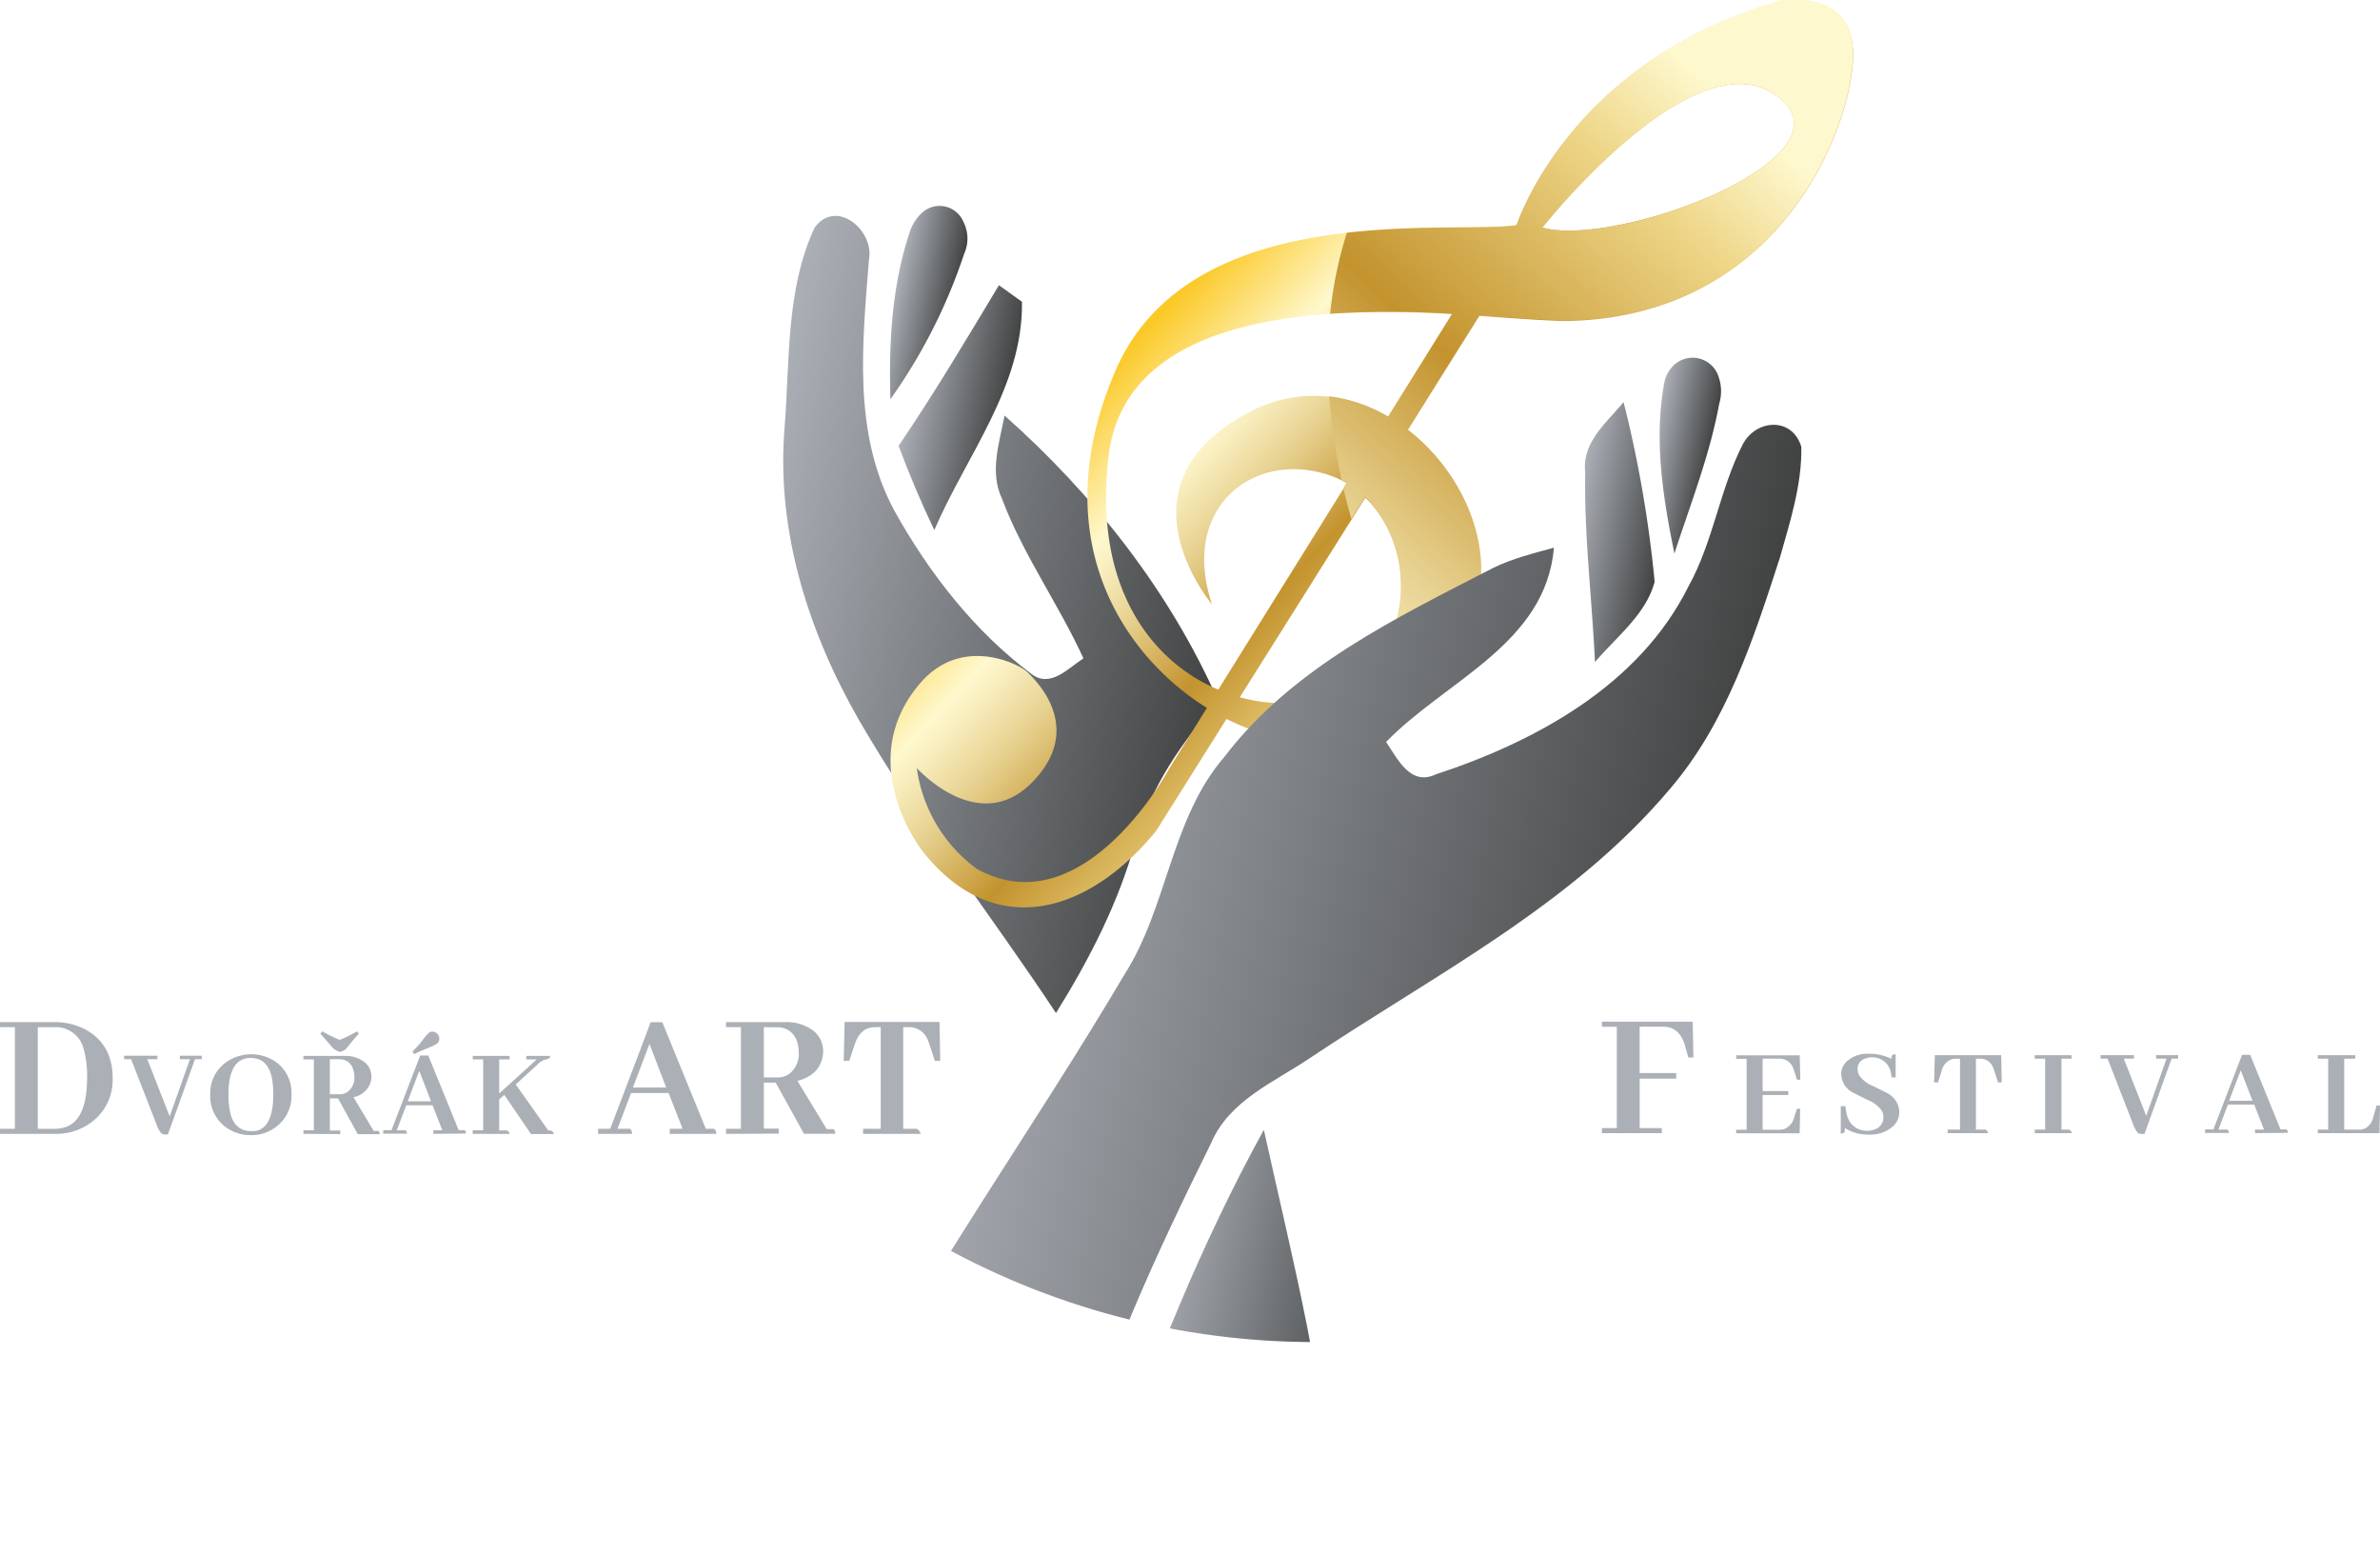 <!--Scalable Vector Graphic-->
<svg xmlns="http://www.w3.org/2000/svg" xmlns:xlink="http://www.w3.org/1999/xlink" viewBox="0 0 470.01 307" class="animate-svg">
  <defs>
    <style>.animate-svg path{-webkit-animation:draw ease-in-out forwards;animation:draw ease-in-out forwards;stroke:#c9a846}.animate-svg{-webkit-animation:fillopacity 3 ease-in-out forwards;animation:fillopacity 3s ease-in-out forwards}@-webkit-keyframes draw{100%{stroke-dashoffset:0}}@keyframes draw{100%{stroke-dashoffset:0}}@-webkit-keyframes fillopacity{0%,70%{fill-opacity:0;stroke-width:0.5%}100%{fill-opacity:1;stroke-width:0}}@keyframes fillopacity{0%,70%{fill-opacity:0;stroke-width:0.5%}100%{fill-opacity:1;stroke-width:0}}
      .cls-1 {
        fill: none;
      }

      .cls-2 {
        isolation: isolate;
      }

      .cls-3 {
        fill: url(#Nepojmenovaný_přechod_2129);
      }

      .cls-4 {
        fill: url(#Gold);
      }

      .cls-5 {
        mix-blend-mode: multiply;
        fill: url(#Gold-2);
      }

      .cls-6 {
        clip-path: url(#clip-path);
      }

      .cls-7 {
        fill: url(#Sedobila);
      }

      .cls-8 {
        fill: url(#Sedobila-2);
      }

      .cls-9 {
        fill: url(#Sedobila-3);
      }

      .cls-10 {
        fill: url(#Sedobila-4);
      }

      .cls-11 {
        fill: url(#Sedobila-5);
      }

      .cls-12 {
        fill: url(#Sedobila-6);
      }

      .cls-13 {
        fill: #abb0b7;
      }
    </style>
    <linearGradient id="Nepojmenovaný_přechod_2129" data-name="Nepojmenovaný přechod 2129" x1="209.93" y1="567.99" x2="307.61" y2="567.99" gradientTransform="translate(82.99 -268.5) rotate(11.21)" gradientUnits="userSpaceOnUse">
      <stop offset="0" stop-color="#abafb6"></stop>
      <stop offset="1" stop-color="#414343"></stop>
    </linearGradient>
    <linearGradient id="Gold" x1="39.25" y1="147.13" x2="131.6" y2="147.13" gradientTransform="matrix(0.73, 0.69, -0.69, 0.73, 341.95, 134.45)" gradientUnits="userSpaceOnUse">
      <stop offset="0.01" stop-color="#fbc927"></stop>
      <stop offset="0.25" stop-color="#fef8ce"></stop>
      <stop offset="0.3" stop-color="#f8edbd"></stop>
      <stop offset="0.41" stop-color="#e7d190"></stop>
      <stop offset="0.55" stop-color="#cda448"></stop>
      <stop offset="0.6" stop-color="#c3932e"></stop>
      <stop offset="0.87" stop-color="#eed688"></stop>
      <stop offset="1" stop-color="#fef8ce"></stop>
    </linearGradient>
    <linearGradient id="Gold-2" data-name="Gold" x1="101.44" y1="184.02" x2="105.1" y2="-2.48" gradientTransform="translate(293.46 168.18) rotate(41.67)" xlink:href="#Gold"></linearGradient>
    <clipPath id="clip-path" transform="translate(-32.49 -216.28)">
      <circle class="cls-1" cx="292.01" cy="329.3" r="151.95"></circle>
    </clipPath>
    <linearGradient id="Sedobila" x1="229.35" y1="508.76" x2="241.47" y2="508.76" xlink:href="#Nepojmenovaný_přechod_2129"></linearGradient>
    <linearGradient id="Sedobila-2" data-name="Sedobila" x1="381.85" y1="508.9" x2="393.35" y2="508.9" xlink:href="#Nepojmenovaný_přechod_2129"></linearGradient>
    <linearGradient id="Sedobila-3" data-name="Sedobila" x1="261.74" y1="617.34" x2="411.71" y2="617.34" xlink:href="#Nepojmenovaný_přechod_2129"></linearGradient>
    <linearGradient id="Sedobila-4" data-name="Sedobila" x1="235.91" y1="527.17" x2="255.12" y2="527.17" xlink:href="#Nepojmenovaný_přechod_2129"></linearGradient>
    <linearGradient id="Sedobila-5" data-name="Sedobila" x1="369.49" y1="526.6" x2="387.59" y2="526.6" xlink:href="#Nepojmenovaný_přechod_2129"></linearGradient>
    <linearGradient id="Sedobila-6" data-name="Sedobila" x1="316.28" y1="695.44" x2="363.03" y2="695.44" xlink:href="#Nepojmenovaný_přechod_2129"></linearGradient>
  </defs>
  <g class="cls-2">
    <g id="Vrstva_3" data-name="Vrstva 3">
      <path class="cls-3" d="M256.77,382.23c2.91-10.49,9.16-19.53,16.28-27.59-9.52-21.61-24.64-40.76-42.18-56.32-1,5.35-3,11.08-.53,16.37,4.18,11.1,11.18,20.82,16.11,31.57-3,1.92-6.52,5.94-10.25,3.09-11.29-8.43-20.28-20-27.1-32.26-8.23-15.28-6.31-33-5-49.61,1.06-5.82-6.58-12.12-10.77-6.2-5.75,12.39-4.83,26.7-5.95,40.06-1.51,20.16,4.88,40,14.86,57.31,11.64,20.06,26,38.29,38.79,57.64C247.65,405.64,253.45,394.4,256.77,382.23Z" transform="translate(-32.49 -216.28)" style="stroke-dasharray: 485.202; stroke-dashoffset: 485.202; animation-delay: 0s; animation-duration: 5.919s;"></path>
      <path class="cls-4" d="M324.9,331.2c1-11.11-5.14-22.85-14.41-30l14.17-22.54c8.54.61,14.95,1,17,1,43.76-.64,57.15-40.39,56.79-53s-14.07-10.22-14.07-10.22C342.3,228.15,332,260.73,332,260.73c-12.26,2-64.36-5.71-79.22,28.73-14.13,32.75,1.27,56.14,18.05,66.58l-7.45,12s-16.9,31.47-38,19.78a29.68,29.68,0,0,1-11.84-19.91s12.17,13.64,22.78,2.83.58-20.29-1-21.82-12.88-7.26-21.05,2.18c-11.92,13.76-2.78,29.51,1.15,34.17,14.42,17.12,32.67,10.64,45.38-4.93l13.91-22.12a39,39,0,0,0,9.82,3.48C304.13,365.52,322.58,357.24,324.9,331.2Zm59.68-95c12.65,11.91-32.89,29-47.5,25C337.08,261.21,368.66,221.23,384.58,236.22Zm-133.19,70.3c3.31-28.53,42-29.66,67.88-28.2l-12.64,20.29c-8-4.65-17.75-5.92-27.13-1.09-27.82,14.33-7.65,38.12-7.65,38.12-6.54-19.5,8.8-30.9,23.86-25.26a17.52,17.52,0,0,1,2.76,1.32l-25.39,40.76C259.87,346.88,248.42,332.21,251.39,306.52Zm47.61,45c-5.61,3.68-13.71,4.63-21.67,2.45l24.8-39.43C311.63,323.72,312.49,342.64,299,351.48Z" transform="translate(-32.49 -216.28)" style="stroke-dasharray: 1329; stroke-dashoffset: 1329; animation-delay: 0.017s; animation-duration: 5.155s;"></path>
      <path class="cls-5" d="M298.47,262.23a81.38,81.38,0,0,0-3.31,16,193.47,193.47,0,0,1,24.11,0l-12.64,20.29a30.34,30.34,0,0,0-11.65-4,116.89,116.89,0,0,0,2.46,16.5c.35.18.7.36,1,.56l-.66,1.06c.48,2.05,1,4.09,1.58,6.1l2.74-4.36c6.59,6.4,9,17.48,5.38,26.61q3.15,7.15,6.87,14.07c5.65-5.09,9.54-12.93,10.52-24s-5.14-22.85-14.41-30l14.17-22.54c8.54.61,14.95,1,17,1,43.76-.64,57.15-40.39,56.79-53s-14.07-10.22-14.07-10.22C342.3,228.15,332,260.73,332,260.73,326.53,261.62,313,260.57,298.47,262.23Zm86.11-26c12.65,11.91-32.89,29-47.5,25C337.08,261.21,368.66,221.23,384.58,236.22Z" transform="translate(-32.49 -216.28)" style="stroke-dasharray: 588.273; stroke-dashoffset: 588.273; animation-delay: 0.055s; animation-duration: 5.055s;"></path>
      <g class="cls-6">
        <g>
          <path class="cls-7" d="M222.91,266.34a7.24,7.24,0,0,0-.15-6.24,5.12,5.12,0,0,0-8.5-1.51,8.87,8.87,0,0,0-2.16,3.66c-3.51,10.56-4.09,21.81-3.77,32.85A108.38,108.38,0,0,0,222.91,266.34Z" transform="translate(-32.49 -216.28)" style="stroke-dasharray: 86.618; stroke-dashoffset: 86.618; animation-delay: 0.115s; animation-duration: 5.988s;"></path>
          <path class="cls-8" d="M372,296a8.51,8.51,0,0,0-.09-5.24,5.39,5.39,0,0,0-9.32-1.9,6.35,6.35,0,0,0-1.43,3c-2.08,11.19-.27,22.69,2,33.7C366.32,315.8,370.14,306.16,372,296Z" transform="translate(-32.49 -216.28)" style="stroke-dasharray: 85.202; stroke-dashoffset: 85.202; animation-delay: 0.154s; animation-duration: 6s;"></path>
          <path class="cls-9" d="M384,326.35c-5.19,16-10.55,32.65-21.69,45.65-19.35,23-46.57,36.75-71.14,53.18-7.06,4.77-15.88,8.34-19.47,16.71-10.81,21.88-21.31,44.26-27.51,68l-.53,2.7-3.55-.71c-14.56-2-28.81-5.75-43.3-8.24,1.1-1.88,2.18-3.76,3.28-5.6,16.21-30.9,36.68-59.26,54.39-89.24,8.66-13.5,9.18-30.84,19.88-43.18,13.44-17.58,33.82-27.32,53-37.21,3.82-1.88,7.94-2.87,12-4-1.56,19-21.45,26.28-33.14,38.36,2.27,3.33,4.79,8.77,9.81,6.4,19.84-6.52,40.27-17.68,49.92-37.15,4.92-8.86,6.15-19.16,10.75-28.1,2.67-4.9,9.74-5.34,11.52.57C388.36,312,386,319.24,384,326.35Z" transform="translate(-32.49 -216.28)" style="stroke-dasharray: 723.679; stroke-dashoffset: 723.679; animation-delay: 0.192s; animation-duration: 5.245s;"></path>
          <path class="cls-10" d="M217,320.93c6.33-14.71,17.58-28.4,17.31-45.07-1.14-.8-3.41-2.46-4.55-3.27-6.41,10.68-12.8,21.39-19.81,31.72Q213.09,312.77,217,320.93Z" transform="translate(-32.49 -216.28)" style="stroke-dasharray: 109.858; stroke-dashoffset: 109.858; animation-delay: 0.231s; animation-duration: 5.845s;"></path>
          <path class="cls-11" d="M347.47,347c4.18-4.95,10.1-9.41,11.78-15.88a236.25,236.25,0,0,0-6.13-35.44c-3.33,4-8.23,7.93-7.58,13.77C345.32,322,346.88,334.5,347.47,347Z" transform="translate(-32.49 -216.28)" style="stroke-dasharray: 109.848; stroke-dashoffset: 109.848; animation-delay: 0.269s; animation-duration: 5.845s;"></path>
          <path class="cls-12" d="M282.08,439.34c-12.44,22.59-22.06,46.58-30.42,70.93-.36,1-1,3-1.41,4,15.31,3,30.59,6,45.87,9-.1-2.08-.17-4.18-.27-6.25C294.47,490.63,287.73,465,282.08,439.34Z" transform="translate(-32.49 -216.28)" style="stroke-dasharray: 213.511; stroke-dashoffset: 213.511; animation-delay: 0.308s; animation-duration: 5.683s;"></path>
        </g>
      </g>
      <g>
        <path class="cls-13" d="M43.15,418.09a12.68,12.68,0,0,1,7,1.91q4.59,3,4.59,9.15a10.39,10.39,0,0,1-3.23,7.9,11.62,11.62,0,0,1-8.31,3.09H32.49v-1h2.94V419.08H32.49v-1Zm-3.2,1v20.06h3.23a7,7,0,0,0,2.21-.33q4.29-1.4,4.3-9.81a19.43,19.43,0,0,0-.67-5.58,5.62,5.62,0,0,0-5.84-4.34Z" transform="translate(-32.49 -216.28)" style="stroke-dasharray: 139.033; stroke-dashoffset: 139.033; animation-delay: 0.346s; animation-duration: 5.75s;"></path>
        <path class="cls-13" d="M65.23,440.26a1.42,1.42,0,0,1-.85-.2,5,5,0,0,1-1-1.83l-5-12.83H57v-.69h6.58v.69h-2L66,436.69l4-11.29H68v-.69h4.34v.69H71l-5.35,14.86Z" transform="translate(-32.49 -216.28)" style="stroke-dasharray: 77.474; stroke-dashoffset: 77.474; animation-delay: 0.385s; animation-duration: 5.074s;"></path>
        <path class="cls-13" d="M87.05,426a7.49,7.49,0,0,1,3,6.43,7.59,7.59,0,0,1-2.42,5.81A7.87,7.87,0,0,1,82,440.39a8.08,8.08,0,0,1-5.09-1.69,7.59,7.59,0,0,1-2.9-6.36,7.47,7.47,0,0,1,2.44-5.78A8.56,8.56,0,0,1,87.05,426Zm-3.78,13.5c2.12-.57,3.19-3,3.19-7.18a17.16,17.16,0,0,0-.23-2.95q-.75-4.2-4.2-4.2l-.48,0q-3.94.36-3.94,7.23a15.59,15.59,0,0,0,.41,3.83c.6,2.24,2,3.37,4.09,3.37A5.35,5.35,0,0,0,83.27,439.52Z" transform="translate(-32.49 -216.28)" style="stroke-dasharray: 89.087; stroke-dashoffset: 89.087; animation-delay: 0.323s; animation-duration: 5.968s;"></path>
        <path class="cls-13" d="M92.41,440.14v-.7h2.06v-14H92.41v-.69h8.28a6,6,0,0,1,3.45,1,3.57,3.57,0,0,1,1.7,3.08,4.15,4.15,0,0,1-.21,1.29,4.41,4.41,0,0,1-3.34,2.78l4,6.66h.54l.31,0c.22.05.33.27.33.65l-4.32,0-3.91-7.07H97.63v6.35h2.06v.7Zm5.46-17.34c-1.1-1.3-1.8-2.11-2.11-2.41l.36-.49a35.54,35.54,0,0,0,3.44,1.69A24,24,0,0,0,103,419.9l.36.46c-.45.48-1,1.11-1.62,1.88l-.59.72a2.24,2.24,0,0,1-1.57,1A3.58,3.58,0,0,1,97.87,422.8Zm-.24,2.6v6.92h1.93a2.71,2.71,0,0,0,1.6-.49,3.47,3.47,0,0,0,1.31-3,4.28,4.28,0,0,0-.26-1.49,2.74,2.74,0,0,0-2.8-1.93Z" transform="translate(-32.49 -216.28)" style="stroke-dasharray: 121.208; stroke-dashoffset: 121.208; animation-delay: 0.362s; animation-duration: 5.8s;"></path>
        <path class="cls-13" d="M118.07,440.14v-.7h1.77l-1.93-4.94h-5.19l-1.88,4.94h1.37a1.27,1.27,0,0,1,.28,0c.24,0,.36.27.36.67h-4.68v-.7h1.64l5.66-14.73h1.6l6,14.73h.8a1,1,0,0,1,.28,0c.24,0,.36.27.36.67Zm-2.78-12.43-2.29,6h4.61Zm2.16-4.7c-1.63.67-2.67,1.13-3.14,1.39l-.38-.52a18.09,18.09,0,0,0,1.88-2.05,9.32,9.32,0,0,1,1.31-1.57,1.19,1.19,0,0,1,.77-.31,1.25,1.25,0,0,1,.62.18,1.39,1.39,0,0,1,.74,1.26,1.28,1.28,0,0,1-.49.95A5.81,5.81,0,0,1,117.45,423Z" transform="translate(-32.49 -216.28)" style="stroke-dasharray: 101.414; stroke-dashoffset: 101.414; animation-delay: 0.4s; animation-duration: 5.887s;"></path>
        <path class="cls-13" d="M125.85,440.14v-.7h2.06v-14h-2.06v-.69h7.28v.69h-2.06v6.74l7.41-6.74h-2.06v-.69h4.73q0,.48-.69.69a1.89,1.89,0,0,0-.39.05,4,4,0,0,0-1.59,1.11l-4.14,3.78,6.43,9.1h.38a.8.8,0,0,1,.7.7l-4.5,0-5.28-7.74-1,.9v6.12h1.36a.79.79,0,0,1,.7.7Z" transform="translate(-32.49 -216.28)" style="stroke-dasharray: 106.423; stroke-dashoffset: 106.423; animation-delay: 0.438s; animation-duration: 5.861s;"></path>
        <path class="cls-13" d="M164.75,440.14v-1h2.54l-2.76-7.05h-7.42l-2.68,7.05h1.95a2.46,2.46,0,0,1,.4,0c.34.07.52.39.52,1h-6.69v-1H153L161,418.09h2.28l8.6,21.05h1.14a2,2,0,0,1,.4,0q.51.1.51,1Zm-4-17.75-3.27,8.6h6.57Z" transform="translate(-32.49 -216.28)" style="stroke-dasharray: 124.194; stroke-dashoffset: 124.194; animation-delay: 0.477s; animation-duration: 5.79s;"></path>
        <path class="cls-13" d="M175.87,440.14v-1h2.94V419.08h-2.94v-1H187.7a8.65,8.65,0,0,1,4.92,1.36,5.09,5.09,0,0,1,2.43,4.41,5.91,5.91,0,0,1-.3,1.84q-1,3-4.77,4l5.77,9.52h.77a2.25,2.25,0,0,1,.44,0c.32.07.48.38.48.92l-6.18,0-5.58-10.1h-2.35v9.07h2.94v1Zm7.46-21.06V429h2.75a3.83,3.83,0,0,0,2.28-.7,5,5,0,0,0,1.87-4.3,6.19,6.19,0,0,0-.36-2.13,3.93,3.93,0,0,0-4-2.76Z" transform="translate(-32.49 -216.28)" style="stroke-dasharray: 145.478; stroke-dashoffset: 145.478; animation-delay: 0.515s; animation-duration: 5.737s;"></path>
        <path class="cls-13" d="M202.93,440.14v-1h3.49V419.08h-1.06a4.54,4.54,0,0,0-1.33.19c-1.29.39-2.24,1.54-2.82,3.45l-1,3h-1.1l.18-7.68h18.74l.14,7.68h-1.06l-1-3a7.18,7.18,0,0,0-.33-.92,3.92,3.92,0,0,0-3.82-2.72h-1.1v20.06h2.5c.44.05.76.38.95,1Z" transform="translate(-32.49 -216.28)" style="stroke-dasharray: 116.705; stroke-dashoffset: 116.705; animation-delay: 0.554s; animation-duration: 5.816s;"></path>
      </g>
      <g>
        <path class="cls-13" d="M348.84,440v-1h2.94V419h-2.94v-1h17.93l.14,7.06h-1l-.7-2.43a.09.09,0,0,0,0-.07c-.76-2.38-2.16-3.57-4.22-3.57h-4.7v9.15h7.23v1.1H356.3V439h4.37v1Z" transform="translate(-32.49 -216.28)" style="stroke-dasharray: 118.811; stroke-dashoffset: 118.811; animation-delay: 0.592s; animation-duration: 5.808s;"></path>
        <path class="cls-13" d="M387.35,429.43l-.49-1.59a3.12,3.12,0,0,0-.18-.49,2.87,2.87,0,0,0-2.8-2.06h-3.3v6.4h5.07v.78h-5.07v6.86h3.3a3.21,3.21,0,0,0,.95-.13,3.34,3.34,0,0,0,2-2.41l.52-1.6H388l-.11,4.84H375.36v-.7h2.06v-14h-2.06v-.69h12.55l.11,4.83Z" transform="translate(-32.49 -216.28)" style="stroke-dasharray: 98.189; stroke-dashoffset: 98.189; animation-delay: 0.631s; animation-duration: 5.906s;"></path>
        <path class="cls-13" d="M406.35,438.64a6.72,6.72,0,0,1-4.86,1.64,8.38,8.38,0,0,1-4.71-1.31,4,4,0,0,1,0,.72c-.09.26-.34.39-.77.39v-5.4h.92a9.36,9.36,0,0,0,.34,1.85,3.93,3.93,0,0,0,4,3,3.81,3.81,0,0,0,1.49-.29,2.44,2.44,0,0,0,1.67-2.46,2.53,2.53,0,0,0-.28-1.14,6,6,0,0,0-2.81-2.18l-2.83-1.42a4.21,4.21,0,0,1-2.41-3.62,3.46,3.46,0,0,1,1-2.5,6.1,6.1,0,0,1,4.55-1.59,9.73,9.73,0,0,1,4.37,1c0-.15,0-.29,0-.41.07-.33.35-.49.83-.49V429H406a4.16,4.16,0,0,0-.72-2.44,3.67,3.67,0,0,0-3.19-1.52,3.36,3.36,0,0,0-1.26.24,2.09,2.09,0,0,0-1.49,2.1,2.68,2.68,0,0,0,.28,1.16,6,6,0,0,0,2.76,2.16c1.61.79,2.53,1.25,2.77,1.39a4.32,4.32,0,0,1,2.42,3.68A3.81,3.81,0,0,1,406.35,438.64Z" transform="translate(-32.49 -216.28)" style="stroke-dasharray: 87.912; stroke-dashoffset: 87.912; animation-delay: 0.669s; animation-duration: 5.978s;"></path>
        <path class="cls-13" d="M417.12,440v-.7h2.44v-14h-.75a2.92,2.92,0,0,0-.92.13,3.22,3.22,0,0,0-2,2.42l-.67,2.13h-.77l.13-5.37h13.11l.11,5.37h-.75l-.67-2.13a6.21,6.21,0,0,0-.23-.65,2.73,2.73,0,0,0-2.67-1.9h-.78v14h1.75c.31,0,.53.27.67.7Z" transform="translate(-32.49 -216.28)" style="stroke-dasharray: 81.714; stroke-dashoffset: 81.714; animation-delay: 0.708s; animation-duration: 5.031s;"></path>
        <path class="cls-13" d="M434.32,440v-.7h2.05v-14h-2.05v-.69h7.27v.69h-2v14h1.36a.78.78,0,0,1,.69.7Z" transform="translate(-32.49 -216.28)" style="stroke-dasharray: 53.193; stroke-dashoffset: 53.193; animation-delay: 0.746s; animation-duration: 5.47s;"></path>
        <path class="cls-13" d="M455.55,440.15a1.44,1.44,0,0,1-.85-.2,5,5,0,0,1-1-1.83l-5-12.83h-1.39v-.69h6.59v.69h-2l4.44,11.29,4-11.29h-2.05v-.69h4.34v.69h-1.28L456,440.15Z" transform="translate(-32.49 -216.28)" style="stroke-dasharray: 77.521; stroke-dashoffset: 77.521; animation-delay: 0.785s; animation-duration: 5.074s;"></path>
        <path class="cls-13" d="M477.82,440v-.7h1.77l-1.92-4.94h-5.2l-1.88,4.94H472a1.27,1.27,0,0,1,.28,0c.24.05.36.27.36.67h-4.68v-.7h1.64l5.66-14.73h1.6l6,14.73h.8a1,1,0,0,1,.28,0c.24.05.36.27.36.67ZM475,427.6l-2.29,6h4.61Z" transform="translate(-32.49 -216.28)" style="stroke-dasharray: 86.937; stroke-dashoffset: 86.937; animation-delay: 0.823s; animation-duration: 5.985s;"></path>
        <path class="cls-13" d="M490.21,440v-.7h2.06v-14h-2.06v-.69h7.41v.69h-2.19v14h2.93a2.78,2.78,0,0,0,1.26-.26,3.39,3.39,0,0,0,1.57-2.28l.64-2.22h.67l-.1,5.46Z" transform="translate(-32.49 -216.28)" style="stroke-dasharray: 71.511; stroke-dashoffset: 71.511; animation-delay: 0.862s; animation-duration: 5.144s;"></path>
      </g>
    </g>
  </g>
</svg>

